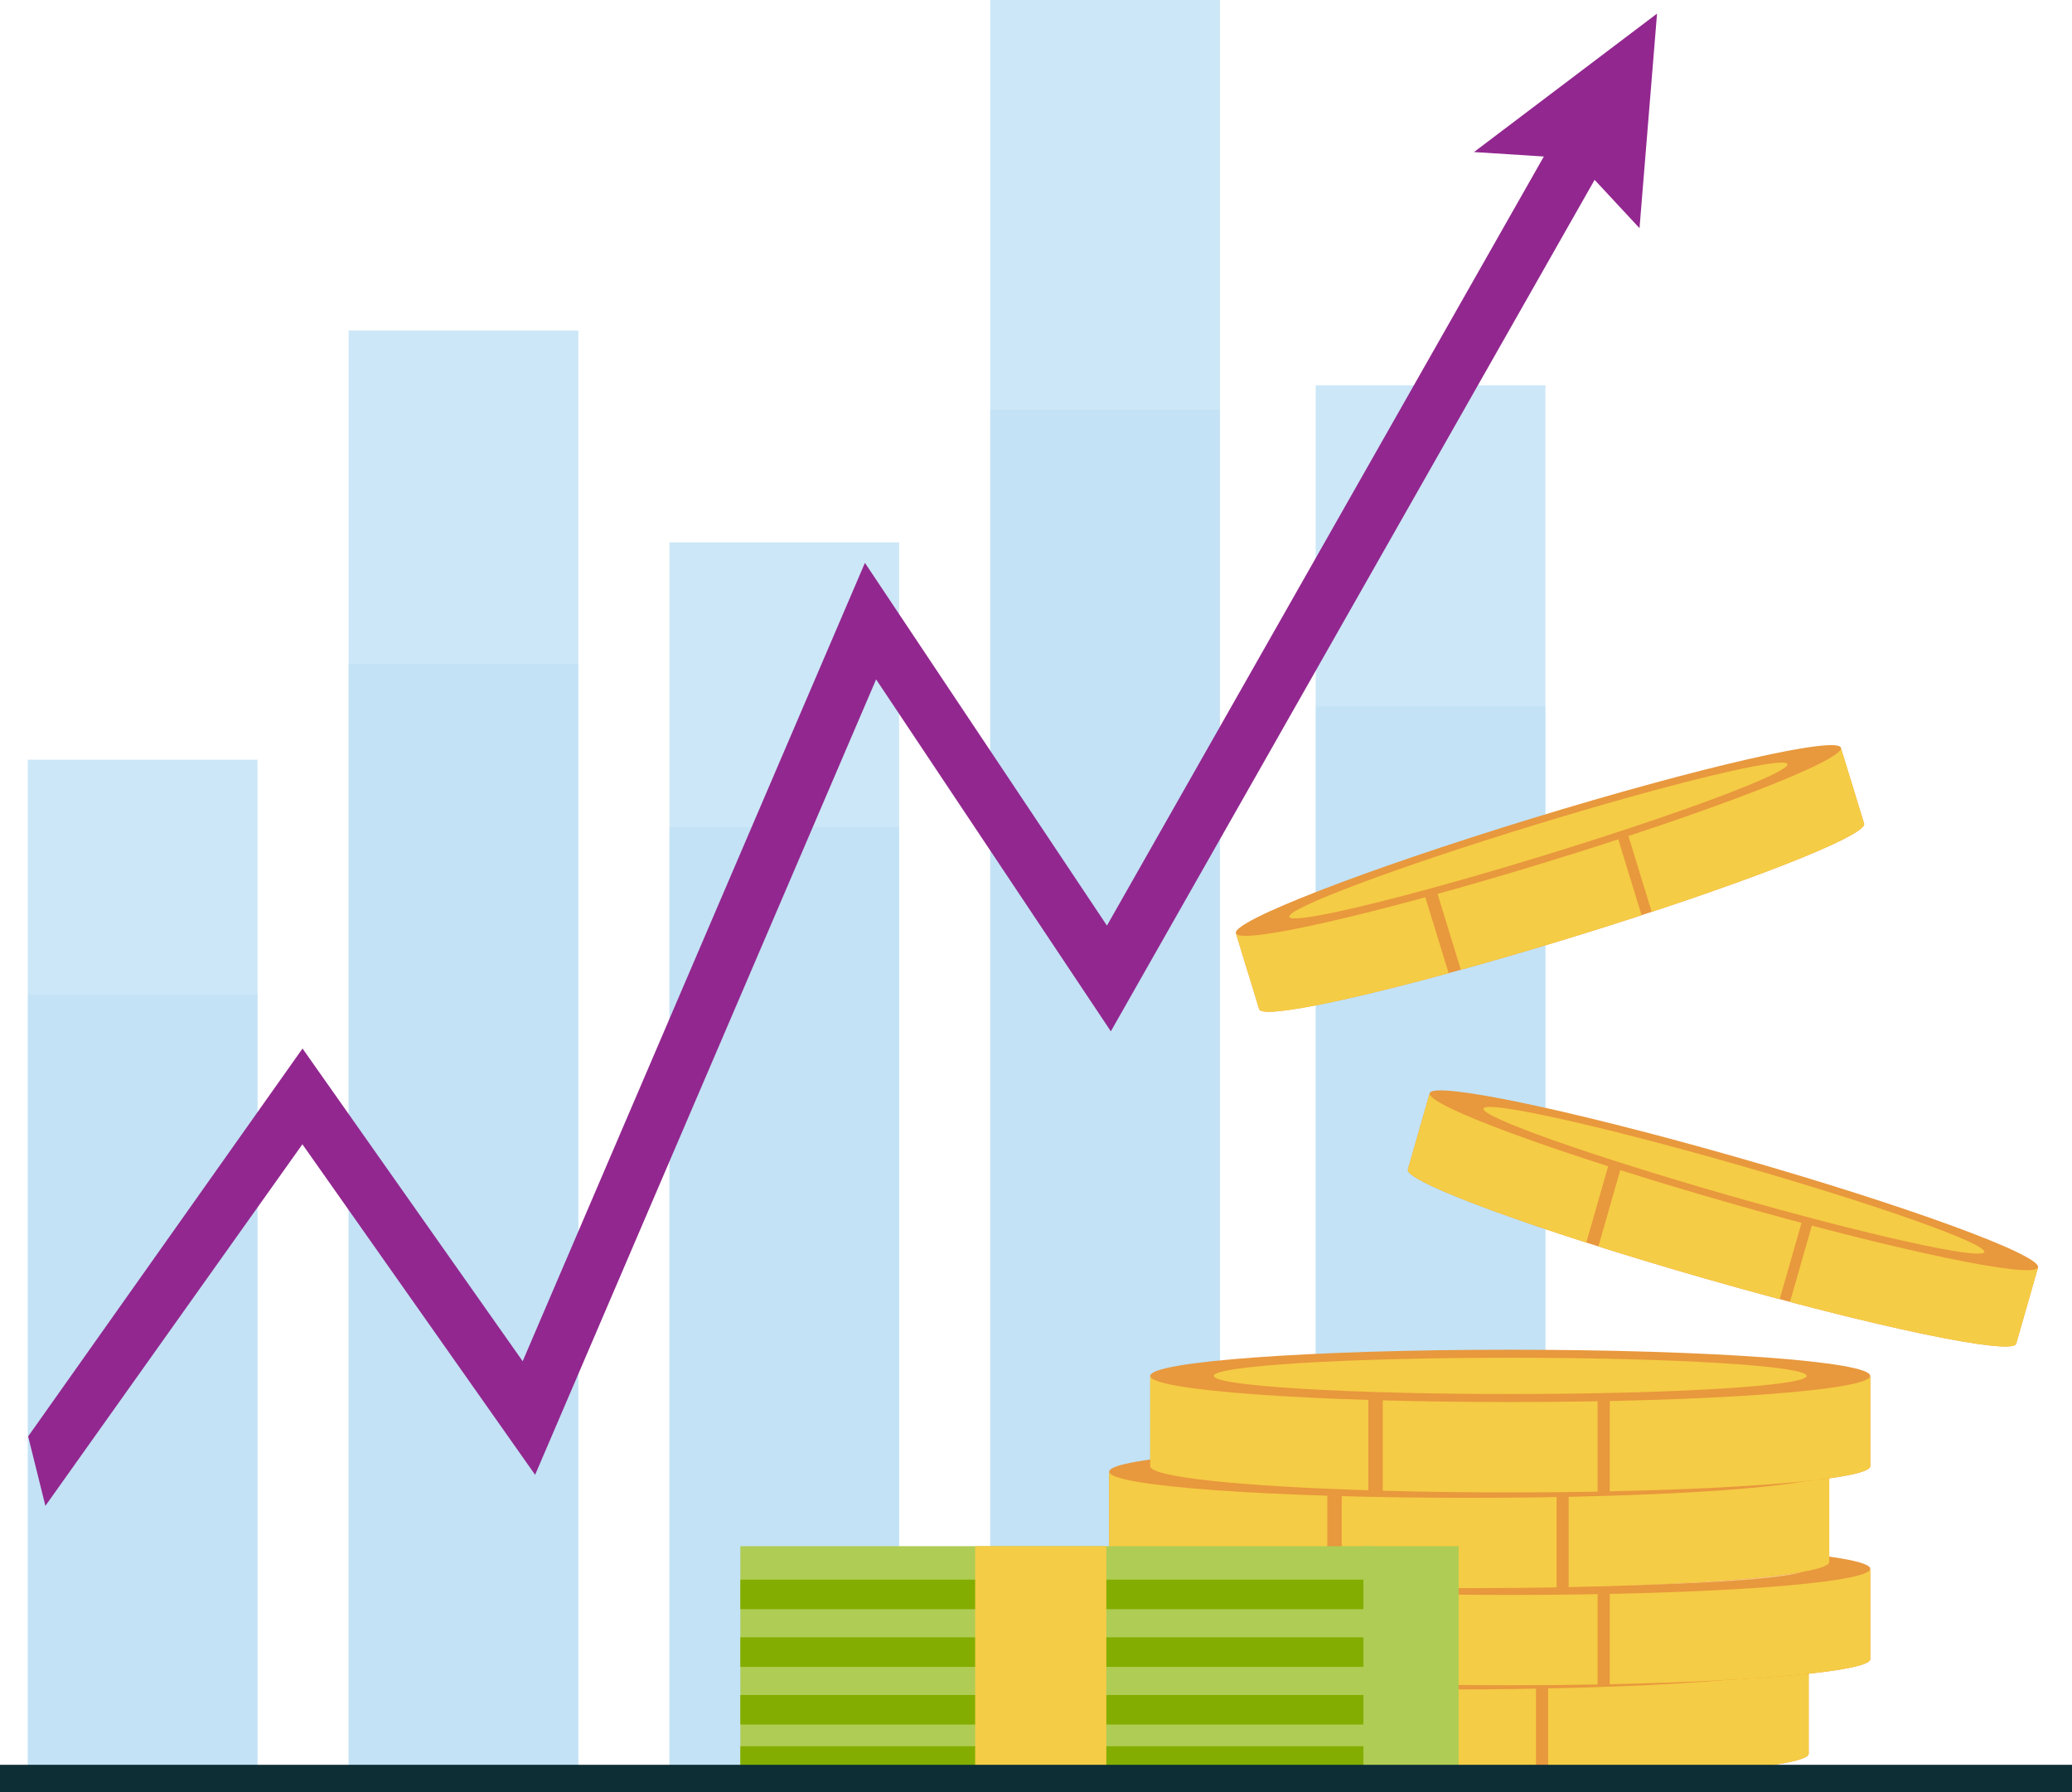 <svg xmlns="http://www.w3.org/2000/svg" xmlns:xlink="http://www.w3.org/1999/xlink" width="174.998" height="151.37" viewBox="0 0 174.998 151.37">
  <defs>
    <clipPath id="clip-path">
      <rect id="Rectangle_34802" data-name="Rectangle 34802" width="174.998" height="151.37" fill="none"/>
    </clipPath>
    <clipPath id="clip-path-2">
      <rect id="Rectangle_34793" data-name="Rectangle 34793" width="174.998" height="151.37" fill="#56afe4"/>
    </clipPath>
    <clipPath id="clip-path-3">
      <rect id="Rectangle_34774" data-name="Rectangle 34774" width="19.402" height="150.174" fill="#56afe4"/>
    </clipPath>
    <clipPath id="clip-path-4">
      <rect id="Rectangle_34776" data-name="Rectangle 34776" width="19.402" height="104.367" fill="#56afe4"/>
    </clipPath>
    <clipPath id="clip-path-5">
      <rect id="Rectangle_34778" data-name="Rectangle 34778" width="19.402" height="117.637" fill="#56afe4"/>
    </clipPath>
    <clipPath id="clip-path-6">
      <rect id="Rectangle_34780" data-name="Rectangle 34780" width="19.402" height="122.264" fill="#56afe4"/>
    </clipPath>
    <clipPath id="clip-path-7">
      <rect id="Rectangle_34782" data-name="Rectangle 34782" width="19.402" height="86.013" fill="#56afe4"/>
    </clipPath>
    <clipPath id="clip-path-8">
      <rect id="Rectangle_34784" data-name="Rectangle 34784" width="19.402" height="115.563" fill="#56afe4"/>
    </clipPath>
    <clipPath id="clip-path-9">
      <rect id="Rectangle_34786" data-name="Rectangle 34786" width="19.402" height="80.313" fill="#56afe4"/>
    </clipPath>
    <clipPath id="clip-path-10">
      <rect id="Rectangle_34788" data-name="Rectangle 34788" width="19.402" height="90.525" fill="#56afe4"/>
    </clipPath>
    <clipPath id="clip-path-11">
      <rect id="Rectangle_34790" data-name="Rectangle 34790" width="19.402" height="94.085" fill="#56afe4"/>
    </clipPath>
    <clipPath id="clip-path-12">
      <rect id="Rectangle_34792" data-name="Rectangle 34792" width="19.402" height="66.189" fill="#56afe4"/>
    </clipPath>
  </defs>
  <g id="Mask_Group_56411" data-name="Mask Group 56411" clip-path="url(#clip-path)">
    <g id="Group_57392" data-name="Group 57392" transform="translate(0 0)" opacity="0.5">
      <g id="Group_57391" data-name="Group 57391" clip-path="url(#clip-path-2)">
        <g id="Group_57363" data-name="Group 57363" transform="translate(83.634 0)" opacity="0.6">
          <g id="Group_57362" data-name="Group 57362">
            <g id="Group_57361" data-name="Group 57361" clip-path="url(#clip-path-3)">
              <rect id="Rectangle_34773" data-name="Rectangle 34773" width="19.402" height="150.174" transform="translate(0 0)" fill="#56afe4"/>
            </g>
          </g>
        </g>
        <g id="Group_57366" data-name="Group 57366" transform="translate(56.538 45.806)" opacity="0.6">
          <g id="Group_57365" data-name="Group 57365">
            <g id="Group_57364" data-name="Group 57364" clip-path="url(#clip-path-4)">
              <rect id="Rectangle_34775" data-name="Rectangle 34775" width="19.402" height="104.367" transform="translate(0 0)" fill="#56afe4"/>
            </g>
          </g>
        </g>
        <g id="Group_57369" data-name="Group 57369" transform="translate(111.119 32.537)" opacity="0.6">
          <g id="Group_57368" data-name="Group 57368">
            <g id="Group_57367" data-name="Group 57367" clip-path="url(#clip-path-5)">
              <rect id="Rectangle_34777" data-name="Rectangle 34777" width="19.402" height="117.637" transform="translate(0 0)" fill="#56afe4"/>
            </g>
          </g>
        </g>
        <g id="Group_57372" data-name="Group 57372" transform="translate(29.443 27.91)" opacity="0.6">
          <g id="Group_57371" data-name="Group 57371">
            <g id="Group_57370" data-name="Group 57370" clip-path="url(#clip-path-6)">
              <rect id="Rectangle_34779" data-name="Rectangle 34779" width="19.402" height="122.263" transform="translate(0 0)" fill="#56afe4"/>
            </g>
          </g>
        </g>
        <g id="Group_57375" data-name="Group 57375" transform="translate(2.348 64.161)" opacity="0.6">
          <g id="Group_57374" data-name="Group 57374">
            <g id="Group_57373" data-name="Group 57373" clip-path="url(#clip-path-7)">
              <rect id="Rectangle_34781" data-name="Rectangle 34781" width="19.402" height="86.013" transform="translate(0)" fill="#56afe4"/>
            </g>
          </g>
        </g>
        <g id="Group_57378" data-name="Group 57378" transform="translate(83.634 34.61)" opacity="0.3" style="mix-blend-mode: multiply;isolation: isolate">
          <g id="Group_57377" data-name="Group 57377">
            <g id="Group_57376" data-name="Group 57376" clip-path="url(#clip-path-8)">
              <rect id="Rectangle_34783" data-name="Rectangle 34783" width="19.402" height="115.563" transform="translate(0 0)" fill="#56afe4"/>
            </g>
          </g>
        </g>
        <g id="Group_57381" data-name="Group 57381" transform="translate(56.538 69.86)" opacity="0.3" style="mix-blend-mode: multiply;isolation: isolate">
          <g id="Group_57380" data-name="Group 57380">
            <g id="Group_57379" data-name="Group 57379" clip-path="url(#clip-path-9)">
              <rect id="Rectangle_34785" data-name="Rectangle 34785" width="19.402" height="80.313" transform="translate(0 0)" fill="#56afe4"/>
            </g>
          </g>
        </g>
        <g id="Group_57384" data-name="Group 57384" transform="translate(111.119 59.649)" opacity="0.3" style="mix-blend-mode: multiply;isolation: isolate">
          <g id="Group_57383" data-name="Group 57383">
            <g id="Group_57382" data-name="Group 57382" clip-path="url(#clip-path-10)">
              <rect id="Rectangle_34787" data-name="Rectangle 34787" width="19.402" height="90.525" transform="translate(0 0)" fill="#56afe4"/>
            </g>
          </g>
        </g>
        <g id="Group_57387" data-name="Group 57387" transform="translate(29.443 56.089)" opacity="0.3" style="mix-blend-mode: multiply;isolation: isolate">
          <g id="Group_57386" data-name="Group 57386">
            <g id="Group_57385" data-name="Group 57385" clip-path="url(#clip-path-11)">
              <rect id="Rectangle_34789" data-name="Rectangle 34789" width="19.402" height="94.085" transform="translate(0)" fill="#56afe4"/>
            </g>
          </g>
        </g>
        <g id="Group_57390" data-name="Group 57390" transform="translate(2.348 83.984)" opacity="0.3" style="mix-blend-mode: multiply;isolation: isolate">
          <g id="Group_57389" data-name="Group 57389">
            <g id="Group_57388" data-name="Group 57388" clip-path="url(#clip-path-12)">
              <rect id="Rectangle_34791" data-name="Rectangle 34791" width="19.402" height="66.189" transform="translate(0 0)" fill="#56afe4"/>
            </g>
          </g>
        </g>
      </g>
    </g>
    <path id="Path_90815" data-name="Path 90815" d="M162.131,11.873l-15.46,11.692,5.9.376-36.9,64.952L95.23,58.258,66.324,125.682,47.731,99.274,24.557,132.031l1.458,5.863L47.721,107.36l19.654,27.915L96.175,68.1,116,97.822l40.858-71.909,3.793,4.079Z" transform="translate(-22.18 -10.724)" fill="#92278f"/>
    <g id="Group_57394" data-name="Group 57394" transform="translate(0 0)">
      <g id="Group_57393" data-name="Group 57393" clip-path="url(#clip-path)">
        <path id="Path_90816" data-name="Path 90816" d="M1010.488,1451.743v7.549c0,1.22-13.614,2.21-30.407,2.21s-30.407-.99-30.407-2.21v-7.549Z" transform="translate(-857.73 -1311.191)" fill="#e8983d"/>
        <path id="Path_90817" data-name="Path 90817" d="M1350.529,1461.416v-9.673h22.005v7.549c0,1.009-9.3,1.859-22.005,2.124" transform="translate(-1219.776 -1311.191)" fill="#f5cc45"/>
        <path id="Path_90818" data-name="Path 90818" d="M1170.673,1461.436c-2.362.043-4.834.066-7.378.066-3.791,0-7.421-.051-10.768-.143v-9.615h18.146Z" transform="translate(-1040.944 -1311.191)" fill="#f5cc45"/>
        <path id="Path_90819" data-name="Path 90819" d="M968.1,1461.323c-10.834-.338-18.421-1.12-18.421-2.031v-7.549H968.1Z" transform="translate(-857.73 -1311.191)" fill="#eab054"/>
        <path id="Path_90820" data-name="Path 90820" d="M949.675,1430.3c0,1.22,13.614,2.209,30.407,2.209s30.407-.989,30.407-2.209-13.614-2.21-30.407-2.21-30.407.989-30.407,2.21" transform="translate(-857.731 -1289.831)" fill="#e8983d"/>
        <path id="Path_90821" data-name="Path 90821" d="M1005.115,1436.624c0,.846,11.211,1.532,25.04,1.532s25.039-.686,25.039-1.532-11.211-1.532-25.039-1.532-25.04.686-25.04,1.532" transform="translate(-907.803 -1296.152)" fill="#f7cc7f"/>
        <path id="Path_90822" data-name="Path 90822" d="M1064.224,1369.238v7.549c0,1.22-13.614,2.209-30.407,2.209s-30.407-.989-30.407-2.209v-7.549Z" transform="translate(-906.263 -1236.674)" fill="#e8983d"/>
        <path id="Path_90823" data-name="Path 90823" d="M1404.264,1378.911v-9.673h22.005v7.549c0,1.009-9.3,1.859-22.005,2.124" transform="translate(-1268.308 -1236.674)" fill="#f5cc45"/>
        <path id="Path_90824" data-name="Path 90824" d="M1224.407,1378.931c-2.362.043-4.834.065-7.378.065-3.791,0-7.421-.05-10.768-.143v-9.615h18.146Z" transform="translate(-1089.475 -1236.674)" fill="#f5cc45"/>
        <path id="Path_90825" data-name="Path 90825" d="M1021.83,1378.818c-10.833-.338-18.421-1.12-18.421-2.031v-7.549h18.421Z" transform="translate(-906.263 -1236.674)" fill="#eab054"/>
        <path id="Path_90826" data-name="Path 90826" d="M1003.409,1347.8c0,1.22,13.614,2.209,30.407,2.209s30.407-.989,30.407-2.209-13.614-2.21-30.407-2.21-30.407.989-30.407,2.21" transform="translate(-906.263 -1215.314)" fill="#e8983d"/>
        <path id="Path_90827" data-name="Path 90827" d="M1058.85,1354.119c0,.846,11.211,1.532,25.04,1.532s25.04-.686,25.04-1.532-11.21-1.532-25.04-1.532-25.04.686-25.04,1.532" transform="translate(-956.336 -1221.635)" fill="#f7cc7f"/>
        <path id="Path_90828" data-name="Path 90828" d="M1028.421,1284.54v7.549c0,1.22-13.614,2.209-30.407,2.209s-30.407-.989-30.407-2.209v-7.549Z" transform="translate(-873.927 -1160.176)" fill="#e8983d"/>
        <path id="Path_90829" data-name="Path 90829" d="M1368.463,1294.212v-9.673h22.005v7.549c0,1.008-9.3,1.859-22.005,2.124" transform="translate(-1235.974 -1160.176)" fill="#f5cc45"/>
        <path id="Path_90830" data-name="Path 90830" d="M1188.606,1294.233c-2.362.043-4.834.065-7.378.065-3.791,0-7.421-.051-10.768-.142v-9.616h18.146Z" transform="translate(-1057.14 -1160.176)" fill="#f5cc45"/>
        <path id="Path_90831" data-name="Path 90831" d="M986.028,1294.12c-10.833-.338-18.421-1.12-18.421-2.031v-7.549h18.421Z" transform="translate(-873.927 -1160.176)" fill="#f5cc45"/>
        <path id="Path_90832" data-name="Path 90832" d="M967.607,1263.1c0,1.22,13.614,2.21,30.407,2.21s30.407-.989,30.407-2.21-13.614-2.21-30.407-2.21-30.407.989-30.407,2.21" transform="translate(-873.927 -1138.815)" fill="#e8983d"/>
        <path id="Path_90833" data-name="Path 90833" d="M1023.048,1269.42c0,.846,11.211,1.532,25.04,1.532s25.04-.686,25.04-1.532-11.211-1.532-25.04-1.532-25.04.686-25.04,1.532" transform="translate(-924 -1145.136)" fill="#f7cc7f"/>
        <path id="Path_90834" data-name="Path 90834" d="M1064.224,1201v7.549c0,1.22-13.614,2.21-30.407,2.21s-30.407-.989-30.407-2.21V1201Z" transform="translate(-906.263 -1084.726)" fill="#e8983d"/>
        <path id="Path_90835" data-name="Path 90835" d="M1404.264,1210.676V1201h22.005v7.548c0,1.009-9.3,1.859-22.005,2.124" transform="translate(-1268.308 -1084.727)" fill="#f5cc45"/>
        <path id="Path_90836" data-name="Path 90836" d="M1224.407,1210.7c-2.362.043-4.834.065-7.378.065-3.791,0-7.421-.051-10.768-.143V1201h18.146Z" transform="translate(-1089.475 -1084.727)" fill="#f5cc45"/>
        <path id="Path_90837" data-name="Path 90837" d="M1021.83,1210.583c-10.833-.338-18.421-1.12-18.421-2.031V1201h18.421Z" transform="translate(-906.263 -1084.727)" fill="#f5cc45"/>
        <path id="Path_90838" data-name="Path 90838" d="M1003.409,1179.561c0,1.22,13.614,2.21,30.407,2.21s30.407-.989,30.407-2.21-13.614-2.209-30.407-2.209-30.407.989-30.407,2.209" transform="translate(-906.263 -1063.365)" fill="#e8983d"/>
        <path id="Path_90839" data-name="Path 90839" d="M1058.85,1185.883c0,.846,11.211,1.532,25.04,1.532s25.04-.686,25.04-1.532-11.21-1.532-25.04-1.532-25.04.686-25.04,1.532" transform="translate(-956.336 -1069.687)" fill="#f5cc45"/>
        <path id="Path_90840" data-name="Path 90840" d="M1281.319,968.978l-1.827,6.377c-.3,1.031-12.036-1.428-26.222-5.491s-25.448-8.194-25.153-9.224l1.827-6.377Z" transform="translate(-1109.21 -861.874)" fill="#e8983d"/>
        <path id="Path_90841" data-name="Path 90841" d="M1561.5,1059.431l2.341-8.171,18.59,5.325-1.827,6.377c-.244.852-8.305-.679-19.1-3.53" transform="translate(-1410.32 -949.481)" fill="#f5cc45"/>
        <path id="Path_90842" data-name="Path 90842" d="M1409.682,1015.926c-2.006-.536-4.1-1.114-6.249-1.73-3.2-.918-6.257-1.838-9.062-2.726l2.327-8.123,15.329,4.391Z" transform="translate(-1259.373 -906.207)" fill="#f5cc45"/>
        <path id="Path_90843" data-name="Path 90843" d="M1243.188,966.812c-9.07-2.907-15.291-5.4-15.071-6.173l1.827-6.377,15.562,4.457Z" transform="translate(-1109.21 -861.874)" fill="#f5cc45"/>
        <path id="Path_90844" data-name="Path 90844" d="M1247.183,951.371c-.3,1.031,10.966,5.161,25.153,9.224s25.927,6.522,26.223,5.491-10.966-5.161-25.153-9.224-25.927-6.522-26.222-5.491" transform="translate(-1126.43 -859.051)" fill="#e8983d"/>
        <path id="Path_90845" data-name="Path 90845" d="M1294.041,965.69c-.2.715,9.1,4.007,20.782,7.353s21.319,5.479,21.524,4.765-9.1-4.007-20.782-7.353-21.319-5.479-21.524-4.765" transform="translate(-1168.754 -872.072)" fill="#f5cc45"/>
        <path id="Path_90846" data-name="Path 90846" d="M1129.444,652.93l1.945,6.342c.315,1.025-10.868,5.364-24.977,9.691s-25.8,7-26.116,5.978l-1.945-6.342Z" transform="translate(-973.949 -589.716)" fill="#e8983d"/>
        <path id="Path_90847" data-name="Path 90847" d="M1417.618,666.726l-2.492-8.127,18.487-5.669,1.945,6.342c.26.847-7.333,3.958-17.94,7.454" transform="translate(-1278.119 -589.716)" fill="#f5cc45"/>
        <path id="Path_90848" data-name="Path 90848" d="M1266.518,722.36c-1.974.645-4.044,1.3-6.182,1.956-3.185.977-6.247,1.87-9.083,2.655l-2.478-8.078,15.245-4.675Z" transform="translate(-1127.874 -645.07)" fill="#f5cc45"/>
        <path id="Path_90849" data-name="Path 90849" d="M1096.3,773.8c-9.189,2.507-15.765,3.805-16,3.04l-1.945-6.342,15.476-4.746Z" transform="translate(-973.949 -691.612)" fill="#f5cc45"/>
        <path id="Path_90850" data-name="Path 90850" d="M1078.079,665.863c.314,1.025,12.006-1.651,26.116-5.978s25.291-8.666,24.977-9.691-12.007,1.651-26.116,5.978-25.292,8.666-24.977,9.691" transform="translate(-973.697 -587.047)" fill="#e8983d"/>
        <path id="Path_90851" data-name="Path 90851" d="M1124.681,678.224c.218.711,9.813-1.6,21.432-5.164s20.86-7.028,20.642-7.738-9.813,1.6-21.431,5.164-20.86,7.028-20.642,7.739" transform="translate(-1015.79 -600.792)" fill="#f5cc45"/>
        <rect id="Rectangle_34794" data-name="Rectangle 34794" width="53.269" height="19.388" transform="translate(62.53 130.578)" fill="#afcc54"/>
        <rect id="Rectangle_34795" data-name="Rectangle 34795" width="53.269" height="2.494" transform="translate(62.53 133.404)" fill="#83ad00"/>
        <rect id="Rectangle_34796" data-name="Rectangle 34796" width="53.269" height="2.494" transform="translate(62.53 138.276)" fill="#83ad00"/>
        <rect id="Rectangle_34797" data-name="Rectangle 34797" width="53.269" height="2.494" transform="translate(62.53 143.147)" fill="#83ad00"/>
        <rect id="Rectangle_34798" data-name="Rectangle 34798" width="53.269" height="2.494" transform="translate(62.53 147.472)" fill="#83ad00"/>
        <rect id="Rectangle_34799" data-name="Rectangle 34799" width="11.079" height="19.388" transform="translate(82.36 130.578)" fill="#f5cc45"/>
        <rect id="Rectangle_34800" data-name="Rectangle 34800" width="8.045" height="19.388" transform="translate(115.152 130.578)" fill="#afcc54"/>
        <path id="Path_90852" data-name="Path 90852" d="M0,0H175V2.329H0Z" transform="translate(0 149.041)" fill="#0e2e35"/>
      </g>
    </g>
  </g>
</svg>
